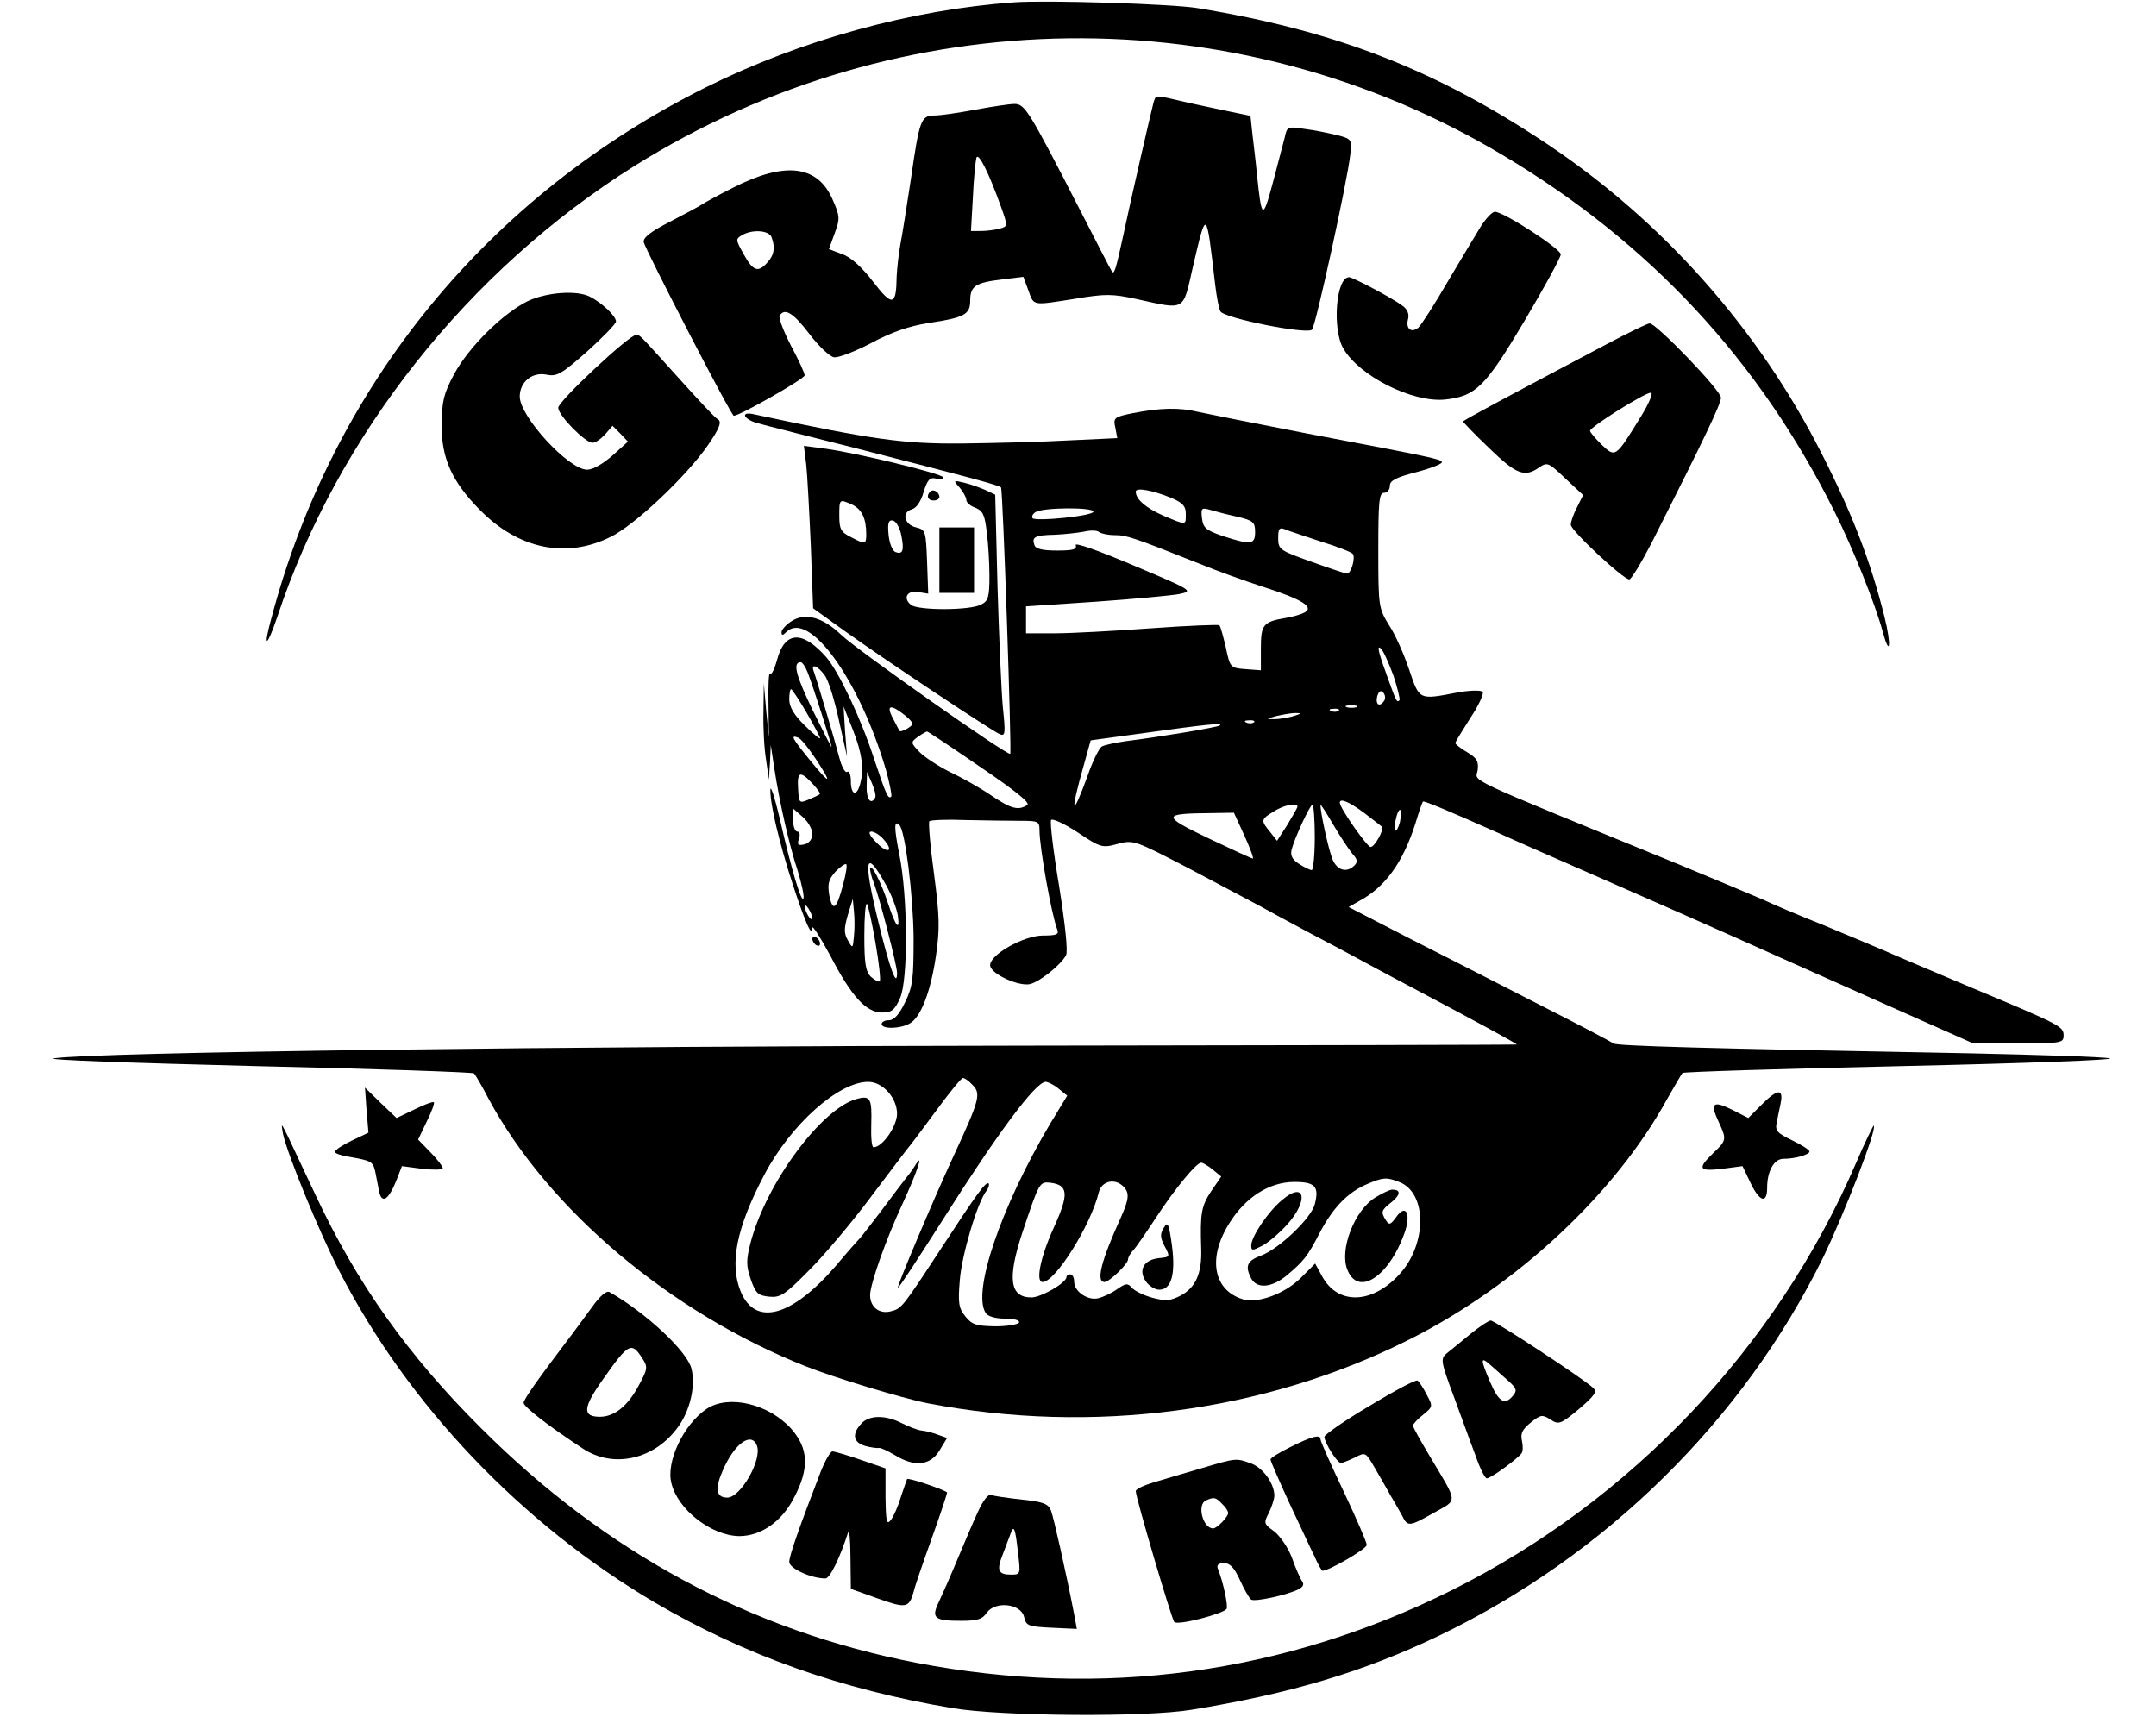 <?xml version="1.0" standalone="no"?>
<!DOCTYPE svg PUBLIC "-//W3C//DTD SVG 20010904//EN"
 "http://www.w3.org/TR/2001/REC-SVG-20010904/DTD/svg10.dtd">
<svg version="1.0" xmlns="http://www.w3.org/2000/svg"
 width="560pt" height="446pt" viewBox="0 0 560 446"
 preserveAspectRatio="xMidYMid meet">

<g transform="translate(0,446) scale(0.1,-0.1)"
fill="#000000" stroke="none">
<path d="M2635 4454 c-269 -19 -554 -98 -800 -220 -567 -282 -971 -775 -1131
-1383 -21 -77 -11 -73 16 6 156 472 496 901 928 1172 690 432 1563 443 2257
27 382 -228 665 -533 861 -927 48 -96 105 -239 124 -309 19 -70 23 -36 5 37
-36 144 -83 267 -165 428 -164 322 -410 599 -710 800 -291 194 -550 295 -910
354 -68 11 -390 21 -475 15z"/>
<path d="M2996 4193 c-5 -18 -61 -261 -77 -338 -21 -97 -25 -109 -31 -100 -4
6 -41 78 -83 160 -133 259 -143 275 -170 275 -13 0 -59 -7 -102 -15 -43 -8
-90 -15 -106 -15 -35 0 -39 -12 -61 -165 -10 -66 -22 -142 -27 -168 -5 -26 -9
-65 -10 -85 -1 -77 -11 -79 -61 -14 -30 39 -59 65 -81 72 l-34 13 15 41 c14
38 14 44 -6 89 -39 88 -123 98 -257 30 -38 -19 -74 -39 -80 -43 -5 -4 -43 -24
-83 -45 -51 -26 -72 -42 -70 -54 4 -19 227 -451 234 -451 15 0 184 96 184 105
0 6 -16 41 -36 78 -19 37 -32 71 -29 77 13 21 35 8 77 -47 24 -32 53 -59 64
-61 11 -2 55 15 97 37 52 28 98 44 149 52 93 14 108 22 108 58 0 38 14 47 82
55 l56 7 13 -35 c15 -41 8 -40 122 -22 78 13 96 13 160 -1 127 -28 119 -33
145 82 36 154 35 155 58 -42 4 -34 10 -66 14 -72 11 -18 228 -61 238 -47 10
12 92 388 99 453 5 41 4 42 -34 52 -21 5 -59 13 -84 16 -45 7 -46 6 -52 -22
-4 -15 -18 -68 -31 -118 -26 -97 -29 -95 -41 20 -3 33 -9 81 -12 107 l-5 47
-77 16 c-42 9 -95 20 -118 26 -53 12 -51 12 -57 -8z m-396 -270 c18 -51 18
-51 -4 -57 -11 -3 -33 -6 -47 -6 l-27 0 5 88 c2 48 7 94 9 102 5 16 32 -38 64
-127z m-596 -79 c10 -26 7 -47 -11 -66 -24 -27 -37 -22 -61 21 -21 38 -22 40
-5 50 27 16 70 13 77 -5z"/>
<path d="M3847 3873 c-13 -21 -52 -86 -87 -145 -34 -59 -69 -113 -76 -119 -18
-15 -33 -3 -27 21 4 13 -1 26 -13 35 -26 20 -130 75 -140 75 -34 0 -44 -135
-15 -185 42 -72 178 -140 262 -133 82 8 107 33 209 205 51 86 93 163 94 172 1
14 -147 110 -171 111 -7 0 -23 -17 -36 -37z"/>
<path d="M1371 3678 c-65 -32 -153 -119 -191 -189 -28 -52 -32 -71 -33 -133 0
-86 26 -146 99 -220 100 -102 224 -128 339 -71 63 30 199 159 254 239 31 45
37 62 24 68 -5 2 -46 46 -93 98 -112 124 -107 120 -118 120 -18 0 -202 -172
-202 -189 0 -20 70 -91 89 -91 8 0 22 10 33 22 l19 22 20 -20 20 -21 -40 -36
c-25 -22 -51 -37 -66 -37 -48 0 -175 138 -175 190 0 38 32 64 69 57 27 -6 39
1 106 60 41 37 75 72 75 78 0 14 -36 48 -67 64 -34 18 -113 12 -162 -11z"/>
<path d="M4175 3567 c-278 -147 -375 -199 -375 -202 0 -1 30 -33 68 -69 70
-68 92 -77 130 -50 21 14 24 13 68 -29 l46 -43 -16 -32 c-9 -17 -16 -37 -16
-45 0 -15 136 -142 152 -142 5 0 31 43 58 95 138 273 180 361 180 377 0 19
-168 193 -185 193 -6 0 -55 -24 -110 -53z m84 -194 c-63 -102 -63 -102 -99
-68 -16 16 -30 32 -30 36 0 10 142 99 158 99 7 0 -5 -29 -29 -67z"/>
<path d="M2943 3387 c-49 -10 -52 -12 -46 -38 l5 -27 -128 -6 c-71 -4 -196 -7
-279 -8 -148 -1 -230 10 -537 76 -36 8 -27 -13 9 -23 21 -6 136 -35 255 -65
289 -74 372 -96 378 -102 5 -5 28 -686 24 -692 -5 -7 -400 271 -439 309 -48
46 -94 59 -130 35 -14 -9 -25 -22 -25 -28 0 -9 3 -9 12 0 59 59 190 -123 259
-357 10 -36 16 -67 14 -70 -8 -7 -12 0 -45 99 -35 107 -91 224 -123 262 -63
72 -109 69 -129 -7 -7 -25 -15 -40 -18 -35 -3 6 -5 -29 -4 -78 l1 -87 -7 70
-6 70 -1 -75 c-1 -41 2 -97 7 -125 l7 -50 3 45 2 45 9 -60 c14 -91 39 -201 61
-267 10 -33 17 -65 15 -71 -5 -15 -31 73 -62 208 -13 55 -24 88 -24 73 -1 -36
23 -138 59 -248 33 -100 49 -136 50 -110 0 8 21 -25 47 -73 55 -106 93 -147
134 -147 25 0 33 6 47 38 21 48 20 263 -2 372 -14 71 -14 91 0 77 15 -14 36
-182 37 -293 0 -106 -2 -126 -22 -167 -15 -32 -29 -47 -42 -47 -10 0 -19 -4
-19 -10 0 -13 46 -13 72 1 29 15 55 81 69 176 10 69 10 100 -5 213 -10 72 -15
134 -12 137 3 3 45 5 93 3 49 -1 112 -2 141 -2 49 0 52 -1 52 -25 0 -44 31
-218 46 -257 5 -13 -1 -16 -37 -16 -51 0 -142 -52 -137 -79 4 -22 75 -54 104
-47 26 7 80 50 93 75 5 10 -2 78 -18 179 -15 89 -24 166 -21 172 3 5 34 -9 69
-32 60 -40 64 -41 104 -30 41 11 45 9 182 -62 77 -41 160 -85 185 -98 25 -14
86 -47 135 -73 50 -26 117 -62 150 -80 33 -18 101 -54 150 -80 125 -66 235
-126 235 -128 0 -1 -573 -2 -1273 -3 -1204 -1 -2428 -17 -2527 -33 -26 -4 200
-12 520 -20 311 -7 568 -16 571 -19 4 -4 21 -33 38 -66 155 -288 473 -556 824
-695 73 -29 251 -83 317 -96 428 -82 875 -23 1249 165 280 140 536 379 671
625 20 35 38 66 40 68 3 3 262 11 575 18 314 7 554 16 535 20 -19 4 -181 9
-360 13 -699 13 -925 19 -930 26 -3 3 -86 47 -185 97 -99 51 -252 129 -341
174 l-161 83 28 16 c67 36 113 100 145 200 9 30 18 56 20 58 2 3 71 -26 199
-83 28 -13 160 -71 295 -130 135 -59 268 -118 295 -130 101 -45 145 -65 390
-174 l250 -111 118 0 c110 0 117 1 117 20 0 24 -6 27 -240 125 -102 43 -204
86 -226 96 -23 10 -93 39 -155 65 -63 25 -134 55 -159 67 -25 11 -124 52 -220
92 -572 234 -527 213 -522 244 3 24 -2 32 -27 47 -17 10 -31 21 -31 24 0 3 18
32 39 65 22 33 36 64 32 68 -5 5 -35 4 -67 -2 -99 -19 -97 -20 -124 60 -13 39
-36 91 -52 115 -27 44 -28 48 -28 194 0 127 2 150 15 150 8 0 15 8 15 18 0 14
16 22 70 36 38 10 68 22 65 26 -5 8 -18 11 -355 75 -129 25 -254 50 -277 55
-49 12 -98 11 -170 -3z m101 -221 c28 -12 36 -21 36 -40 0 -31 3 -31 -57 -6
-46 20 -73 43 -73 63 0 12 46 3 94 -17z m-204 -35 c0 -11 -148 -26 -158 -17
-3 4 0 11 8 16 19 12 150 13 150 1z m373 -13 c42 -10 47 -14 47 -40 0 -33 -11
-34 -85 -10 -43 15 -50 21 -53 46 -3 26 -1 28 20 22 13 -4 44 -12 71 -18z
m-317 -48 c30 0 48 -6 219 -74 44 -18 118 -45 165 -60 100 -32 133 -52 110
-66 -8 -5 -31 -12 -50 -15 -59 -10 -65 -17 -65 -79 l0 -57 -40 3 c-39 3 -40 4
-51 56 -7 30 -14 56 -17 58 -2 2 -82 -1 -178 -8 -96 -7 -208 -13 -249 -13
l-75 0 0 35 0 35 180 12 c99 7 197 16 218 20 37 8 36 9 -118 74 -92 39 -154
61 -151 53 4 -11 -7 -14 -48 -14 -37 0 -56 4 -59 14 -8 21 1 26 52 27 25 1 60
5 76 8 17 4 34 4 40 -1 5 -4 23 -8 41 -8z m536 -17 c43 -13 80 -28 82 -32 7
-11 -5 -51 -15 -51 -4 0 -46 14 -93 31 -82 29 -86 32 -86 61 0 25 3 29 18 23
9 -4 52 -18 94 -32z m187 -347 c11 -33 18 -62 16 -65 -7 -6 -8 -4 -29 54 -26
71 -31 92 -19 80 6 -5 20 -37 32 -69z m-1521 7 c14 -36 62 -186 62 -193 0 -3
-22 40 -49 95 -44 91 -53 125 -31 125 4 0 12 -12 18 -27z m44 -7 c10 -13 26
-66 37 -117 l21 -94 -5 65 -4 65 24 -60 c24 -61 30 -102 19 -142 -9 -33 -24
-28 -24 8 0 16 -4 28 -10 24 -5 -3 -14 14 -20 37 -13 50 -58 201 -66 223 -9
23 9 17 28 -9z m-47 -97 c19 -33 35 -63 35 -66 0 -4 -18 11 -40 33 -27 26 -40
48 -40 67 0 15 2 27 5 27 2 0 20 -27 40 -61z m1501 32 c-12 -19 -24 -12 -19
10 4 13 9 17 15 11 6 -6 7 -15 4 -21z m-1226 -61 c0 -7 -31 -24 -34 -18 -1 2
-7 13 -13 25 -21 37 -15 46 17 23 17 -12 30 -25 30 -30z m1153 43 c-7 -2 -19
-2 -25 0 -7 3 -2 5 12 5 14 0 19 -2 13 -5z m-46 -9 c-3 -3 -12 -4 -19 -1 -8 3
-5 6 6 6 11 1 17 -2 13 -5z m-117 -14 c-14 -4 -36 -8 -50 -8 -22 0 -22 1 5 8
17 4 39 8 50 8 16 0 15 -2 -5 -8z m-103 -16 c-3 -3 -12 -4 -19 -1 -8 3 -5 6 6
6 11 1 17 -2 13 -5z m-88 -8 c-4 -5 -163 -31 -244 -41 -28 -4 -56 -10 -63 -14
-7 -4 -24 -38 -37 -76 -42 -115 -46 -99 -9 31 l17 61 146 20 c151 21 197 26
190 19z m-623 -108 c93 -63 131 -94 122 -99 -23 -15 -42 -10 -95 26 -28 19
-76 46 -106 60 -30 15 -65 38 -78 51 -24 25 -24 26 -5 40 11 8 22 14 24 14 2
0 64 -41 138 -92z m-428 22 c45 -68 40 -71 -13 -6 -48 59 -53 68 -32 60 7 -2
27 -27 45 -54z m-8 -65 c13 -14 22 -26 19 -28 -2 -2 -15 -8 -29 -14 -24 -10
-25 -9 -27 28 -3 45 5 48 37 14z m163 -37 c-11 -20 -23 -4 -22 30 l1 37 13
-30 c7 -16 11 -33 8 -37z m1271 -40 c22 -17 43 -33 45 -35 8 -5 -18 -53 -29
-53 -9 0 -80 101 -80 115 0 13 25 2 64 -27z m-174 17 c0 -3 -12 -24 -26 -47
l-27 -42 -18 23 c-25 30 -24 33 9 53 26 17 62 24 62 13z m45 -80 c0 -47 -4
-85 -8 -85 -4 0 -19 7 -33 16 -18 12 -23 22 -19 38 9 33 48 116 54 116 3 0 6
-38 6 -85z m98 -43 c13 -14 14 -21 5 -30 -20 -20 -45 -13 -57 16 -10 24 -32
124 -31 141 0 3 15 -20 33 -51 18 -31 41 -65 50 -76z m-1403 52 c0 -13 -8 -24
-20 -27 -17 -4 -20 -2 -15 14 4 11 2 19 -4 19 -6 0 -11 13 -11 30 l0 30 25
-22 c14 -12 25 -32 25 -44z m1526 30 c-4 -14 -9 -24 -12 -21 -3 2 -2 17 2 31
3 15 9 25 11 22 3 -3 2 -17 -1 -32z m-404 -34 c15 -33 25 -60 22 -60 -3 0 -55
24 -116 53 -121 58 -121 64 7 65 l60 1 27 -59z m-938 -9 c29 -32 13 -41 -17
-10 -18 18 -23 29 -14 29 8 0 22 -9 31 -19z m-104 -118 c-17 -65 -27 -73 -36
-29 -5 31 -2 41 16 62 13 13 26 22 28 19 3 -2 -1 -26 -8 -52z m112 -3 c14 -25
27 -60 30 -78 6 -44 -6 -28 -26 33 -18 55 -45 107 -46 88 0 -6 4 -23 10 -37
15 -40 60 -214 60 -233 0 -41 -19 11 -49 134 -40 164 -34 193 21 93z m-84
-132 c-3 -32 -3 -33 -16 -10 -10 18 -10 30 0 65 l13 42 3 -32 c2 -18 2 -48 0
-65z m56 -17 c9 -52 14 -97 11 -100 -3 -2 -13 3 -23 12 -14 14 -17 36 -17 107
0 49 3 86 7 82 3 -4 13 -49 22 -101z m-164 64 c0 -5 -5 -3 -10 5 -5 8 -10 20
-10 25 0 6 5 3 10 -5 5 -8 10 -19 10 -25z m414 -431 c25 -24 22 -37 -46 -184
-52 -112 -149 -342 -146 -345 2 -2 54 78 117 177 141 223 241 358 267 358 6 0
22 -8 34 -18 l22 -18 -45 -74 c-127 -215 -202 -435 -167 -490 5 -9 25 -15 50
-15 23 0 39 -4 37 -10 -2 -5 -30 -10 -62 -10 -49 1 -60 4 -77 25 -18 22 -20
35 -15 95 5 65 46 204 70 233 5 7 7 15 5 18 -7 6 -29 -24 -125 -171 -99 -151
-101 -154 -129 -161 -30 -8 -54 11 -54 42 0 28 41 145 85 239 36 78 55 134 34
101 -6 -10 -17 -26 -25 -35 -7 -9 -36 -47 -65 -86 -29 -38 -55 -72 -59 -75 -3
-3 -30 -33 -59 -68 -115 -133 -209 -158 -247 -67 -30 73 -11 167 62 305 68
129 192 240 269 240 38 0 75 -42 75 -83 0 -32 -38 -87 -61 -87 -5 0 -7 27 -6
59 2 67 -2 76 -36 67 -92 -23 -238 -220 -278 -376 -11 -43 -11 -58 1 -93 13
-37 19 -42 48 -45 29 -3 41 5 105 70 40 40 113 127 162 193 50 66 92 122 95
125 3 3 34 44 70 93 35 48 67 87 71 87 4 0 15 -7 23 -16z m626 -222 l22 -18
-26 -38 c-26 -39 -29 -58 -26 -150 2 -63 -14 -100 -53 -121 -27 -14 -39 -15
-73 -6 -23 6 -47 18 -54 26 -11 13 -16 12 -39 -4 -14 -10 -36 -20 -48 -23 -27
-7 -63 17 -63 43 0 10 -4 19 -10 19 -5 0 -10 -3 -10 -7 0 -15 -66 -53 -91 -53
-56 0 -63 48 -24 167 44 132 45 134 73 131 47 -6 49 -29 9 -117 -34 -74 -48
-141 -29 -141 33 0 125 147 146 233 7 29 41 38 64 15 16 -16 15 -32 -7 -81
-51 -112 -65 -167 -42 -167 12 0 61 47 61 59 0 5 6 16 13 23 7 7 33 45 58 83
49 75 106 145 119 145 4 0 18 -8 30 -18z m484 -32 c74 -28 73 -165 -2 -243
-71 -75 -158 -76 -198 -2 l-18 33 -38 -38 c-42 -41 -111 -66 -149 -55 -77 23
-93 106 -37 196 42 69 105 109 170 109 54 0 65 -12 53 -58 -9 -36 -93 -116
-139 -133 -37 -14 -43 -27 -26 -60 15 -27 53 -24 92 8 45 38 54 49 87 113 34
64 72 103 121 124 42 18 51 19 84 6z"/>
<path d="M3023 1271 c-10 -16 -10 -25 2 -48 15 -28 14 -28 -15 -31 -39 -4 -54
-31 -34 -60 8 -12 24 -22 35 -22 31 0 43 39 33 115 -8 58 -11 63 -21 46z"/>
<path d="M3330 1343 c-36 -30 -80 -95 -80 -118 0 -14 3 -14 28 -1 16 8 45 33
65 55 57 63 47 115 -13 64z"/>
<path d="M3573 1350 c-55 -33 -95 -137 -73 -189 29 -71 111 -14 150 102 15 48
0 70 -24 35 -14 -19 -18 -21 -26 -8 -14 22 -13 26 15 48 23 19 24 32 1 32 -6
0 -25 -9 -43 -20z"/>
<path d="M2094 3254 c3 -27 8 -122 12 -212 l6 -162 82 -59 c109 -78 383 -260
403 -268 14 -6 15 2 8 68 -4 41 -10 182 -14 314 l-6 240 -25 12 c-14 6 -38 15
-55 19 -29 7 -30 7 -12 -13 9 -11 17 -25 17 -32 0 -6 11 -16 24 -20 19 -8 24
-19 29 -63 4 -29 7 -81 7 -115 0 -53 -3 -64 -21 -73 -28 -16 -165 -16 -183 -1
-22 18 -9 39 20 33 l25 -4 -3 83 c-3 79 -4 83 -28 89 -31 7 -39 39 -12 47 12
3 24 20 31 45 10 32 16 39 32 35 10 -3 19 -1 19 3 0 9 -226 64 -309 75 l-53 7
6 -48z m120 -105 c24 -12 36 -35 36 -76 0 -27 -2 -28 -40 -8 -26 13 -30 21
-30 55 0 45 0 44 34 29z m127 -79 c8 -40 4 -51 -15 -44 -8 3 -16 23 -18 45 -3
31 0 39 11 37 9 -2 18 -19 22 -38z"/>
<path d="M2416 3183 c-11 -11 -6 -23 9 -23 8 0 15 4 15 9 0 13 -16 22 -24 14z"/>
<path d="M2440 3005 l0 -85 45 0 45 0 0 85 0 85 -45 0 -45 0 0 -85z"/>
<path d="M2110 2021 c0 -5 5 -13 10 -16 6 -3 10 -2 10 4 0 5 -4 13 -10 16 -5
3 -10 2 -10 -4z"/>
<path d="M952 1577 l5 -59 -44 -21 c-23 -11 -43 -24 -43 -29 0 -4 17 -10 38
-13 57 -10 61 -12 67 -40 3 -14 7 -37 10 -51 7 -32 25 -20 45 31 l14 36 53 -7
c29 -3 53 -3 53 2 0 4 -14 23 -32 41 l-32 33 22 46 c13 26 21 48 19 51 -3 2
-25 -6 -51 -19 l-46 -22 -41 39 -41 40 4 -58z"/>
<path d="M4577 1592 l-36 -36 -43 22 c-49 24 -57 17 -34 -32 21 -45 21 -48
-14 -81 -42 -41 -38 -48 23 -41 l53 7 22 -46 c23 -47 42 -52 42 -10 0 43 18
75 42 75 31 0 68 11 68 19 0 4 -20 17 -45 29 -39 19 -45 25 -40 47 3 14 7 36
10 49 8 39 -8 38 -48 -2z"/>
<path d="M735 1515 c11 -52 93 -253 147 -358 178 -346 472 -655 818 -859 234
-137 483 -226 775 -275 126 -21 501 -24 620 -4 258 42 448 99 642 192 435 209
792 562 999 984 55 114 140 333 131 341 -1 2 -23 -43 -47 -99 -206 -477 -583
-875 -1050 -1108 -436 -217 -907 -281 -1390 -188 -430 83 -808 287 -1130 609
-190 189 -322 375 -430 605 -31 66 -64 136 -73 155 -17 34 -17 34 -12 5z"/>
<path d="M1540 1068 c-17 -24 -40 -54 -50 -68 -94 -124 -130 -175 -130 -184 1
-10 60 -57 153 -118 80 -54 189 -29 250 58 30 43 44 105 33 149 -11 45 -118
145 -213 199 -8 4 -24 -10 -43 -36z m127 -134 c16 -25 16 -28 -7 -71 -29 -55
-64 -83 -102 -83 -46 0 -44 24 8 97 66 94 74 98 101 57z"/>
<path d="M3818 994 c-23 -19 -51 -42 -60 -49 -17 -14 -16 -21 18 -112 20 -54
45 -124 57 -155 11 -32 24 -58 29 -58 10 0 79 50 90 65 4 5 4 20 1 33 -4 19 1
29 23 47 26 21 30 21 51 8 21 -14 26 -13 74 27 41 35 48 45 37 55 -25 24 -256
175 -266 175 -5 0 -30 -16 -54 -36z m101 -122 c20 -18 22 -24 11 -37 -21 -26
-37 -17 -59 34 -27 63 -26 69 2 44 12 -11 33 -29 46 -41z"/>
<path d="M3557 808 c-65 -38 -117 -75 -117 -80 0 -15 33 -68 43 -68 4 0 21 7
36 14 28 15 28 14 52 -27 13 -23 32 -55 41 -72 10 -16 23 -40 30 -52 14 -29
18 -29 83 8 62 35 63 22 -11 146 -24 40 -44 76 -44 80 0 4 12 17 26 28 26 21
26 22 10 52 -9 18 -20 34 -24 37 -5 3 -61 -27 -125 -66z"/>
<path d="M1836 801 c-60 -40 -107 -138 -92 -194 17 -69 104 -136 176 -137 56
0 110 37 142 99 41 77 38 129 -7 180 -59 65 -162 89 -219 52z m130 -96 c14
-36 -42 -135 -77 -135 -29 0 -33 23 -11 72 30 69 74 100 88 63z"/>
<path d="M2237 762 c-25 -27 -21 -49 11 -58 15 -4 31 -6 35 -5 5 1 23 -8 42
-19 50 -31 91 -27 115 12 l20 33 -23 8 c-12 5 -31 10 -42 11 -11 1 -34 10 -52
19 -42 22 -86 22 -106 -1z"/>
<path d="M3353 702 c-29 -14 -53 -29 -53 -33 0 -4 22 -54 48 -111 27 -57 56
-120 66 -140 9 -21 19 -38 21 -38 17 0 115 57 115 67 0 7 -27 69 -60 139 -33
69 -60 130 -60 135 0 14 -21 9 -77 -19z"/>
<path d="M2132 638 c-56 -145 -82 -219 -82 -235 0 -17 57 -43 94 -43 11 0 36
49 59 120 3 8 6 -22 6 -66 l1 -81 70 -25 c73 -26 81 -25 93 17 2 11 23 72 46
136 23 64 41 119 41 122 0 5 -101 40 -104 35 -1 -2 -8 -22 -16 -46 -7 -24 -19
-51 -26 -60 -11 -14 -13 -5 -14 59 l0 75 -64 22 c-35 12 -68 22 -74 22 -5 0
-19 -24 -30 -52z"/>
<path d="M3120 646 c-41 -12 -96 -28 -122 -36 -27 -8 -48 -18 -48 -23 0 -17
93 -332 100 -340 8 -10 127 21 136 34 4 8 -8 68 -23 105 -3 9 2 14 16 14 16 0
27 -12 42 -45 11 -24 24 -47 29 -50 10 -6 94 12 123 27 12 6 15 13 9 21 -5 7
-17 34 -26 60 -10 27 -31 57 -46 69 -28 20 -28 22 -14 49 7 15 14 35 14 44 0
32 -30 73 -61 84 -39 14 -38 14 -129 -13z m54 -92 c9 -8 16 -19 16 -24 0 -10
-29 -40 -39 -40 -27 0 -43 63 -18 73 20 9 25 8 41 -9z"/>
<path d="M2540 533 c-12 -26 -36 -82 -53 -123 -17 -41 -39 -91 -48 -110 -21
-43 -13 -50 58 -50 41 0 55 4 66 21 22 31 89 24 97 -11 5 -23 11 -25 72 -28
l65 -3 -7 38 c-22 113 -53 250 -60 269 -7 18 -20 23 -76 29 -37 4 -73 9 -80
12 -7 3 -21 -15 -34 -44z m104 -105 c7 -57 7 -58 -18 -58 -33 0 -38 11 -22 51
7 19 16 43 20 53 9 27 13 19 20 -46z"/>
</g>
</svg>

